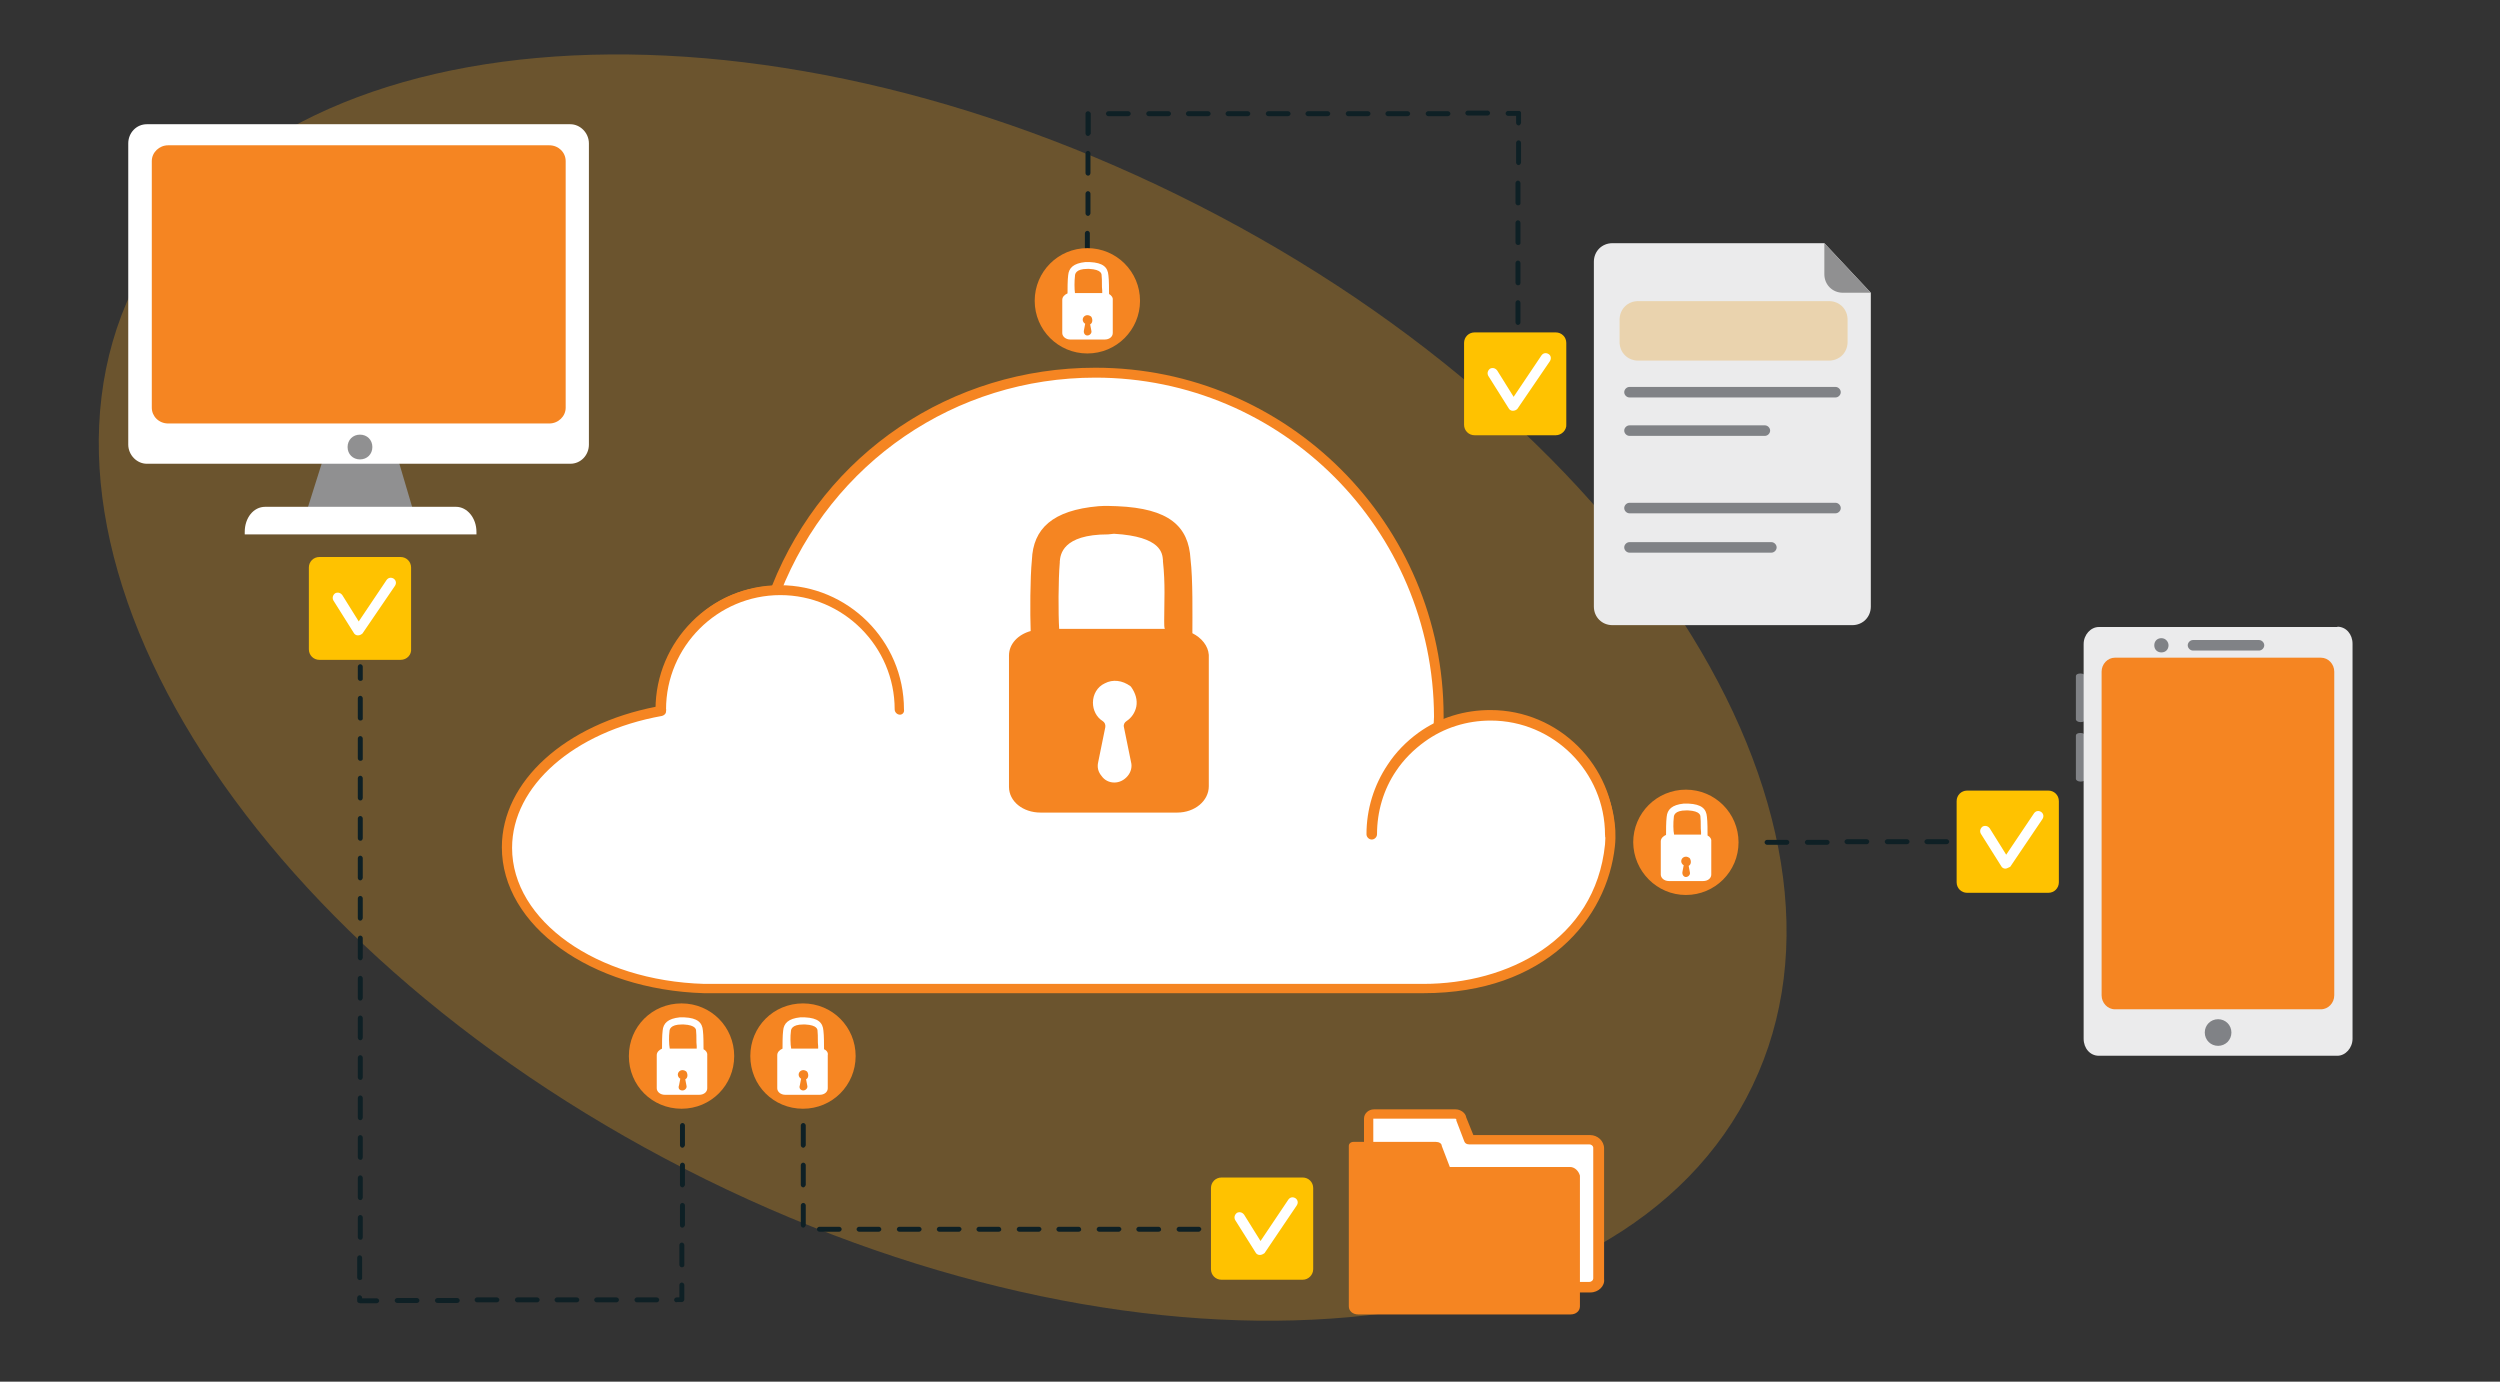 <svg xmlns="http://www.w3.org/2000/svg" xmlns:xlink="http://www.w3.org/1999/xlink" id="Layer_1" x="0px" y="0px" viewBox="0 0 807 446" style="enable-background:new 0 0 807 446;" xml:space="preserve"><rect x="0" y="0" width="807" height="446" fill="#333333" stroke="none"/><style type="text/css">	.st0{opacity:0.31;}	.st1{fill:#E79F23;}	.st2{fill:#FFFFFF;}	.st3{fill:#F58522;}	.st4{fill:#909091;}	.st5{fill:#808286;}	.st6{fill:#EBEBEC;}	.st7{fill:#0E2025;}	.st8{fill:#FFC200;}</style><g>	<g class="st0">		<path class="st1" d="M42.8,93.4C0.8,181.2,83.7,309.8,228,380.8c144.5,71,295.7,57.5,337.7-30.3c42.2-87.8-40.7-216.4-185.2-287.4    C236.3-7.9,85,5.6,42.8,93.4z"></path>	</g>	<path class="st2" d="M213.5,229.4c2.1-24.9,18.3-38,36.9-38.8c16.2-41.3,56.1-70.4,103.2-70.4c61.2,0,110.8,49.5,110.8,110.8   c0,1.5,0,2.8-0.2,4.3c32.2-14.7,57.8,13.4,55.4,37.3c-2.1,20.3-18.8,46.3-60.1,46.3c-70.1,0-174.4,0-232.2,0   c-35.4-1.1-63.7-20.9-63.7-45.6C163.6,252.2,184.9,234.5,213.5,229.4z"></path>	<path class="st3" d="M459.5,320.6H227.2c-36.5-1.1-65.2-21.8-65.2-47.1c0-21.3,20.5-39.7,49.9-45.4c2.3-22.6,16.8-37.7,37.3-39   c17.1-42.9,58-70.4,104.4-70.4c62,0,112.4,50.5,112.4,112.5c0,0.6,0,1.1,0,1.9c13.6-5.5,27.1-4,38.2,4c11.5,8.3,18.5,22.8,17.1,36   C518.8,296.6,498.9,320.6,459.5,320.6z M353.6,121.9c-45.2,0-85.1,27.3-101.7,69.5c-0.2,0.6-0.8,0.9-1.5,0.9   c-19.8,0.8-33.7,15.4-35.4,37.3c0,0.8-0.6,1.3-1.3,1.5c-28.4,5.1-48.4,22.6-48.4,42.6c0,23.5,27.3,42.9,62,43.9h232.2   c26.9,0,55.4-13.9,58.6-45c1.1-12.1-5.1-25.4-15.8-33c-10.7-7.7-24.1-8.7-37.3-2.6c-0.6,0.2-1.1,0.2-1.5-0.2   c-0.4-0.4-0.8-0.8-0.8-1.3c0-1.3,0.2-2.8,0.2-4.1C462.7,170.8,413.7,121.9,353.6,121.9z"></path>	<path class="st2" d="M290.5,229c0-21.3-17.1-38.4-38.4-38.4s-38.4,17.1-38.4,38.4H290.5z"></path>	<path class="st3" d="M290.5,230.7c-0.9,0-1.7-0.8-1.7-1.7c0-20.3-16.6-36.9-36.9-36.9c-20.3,0-36.9,16.6-36.9,36.9   c0,0.9-0.8,1.7-1.7,1.7s-1.7-0.8-1.7-1.7c0-22,17.9-40.1,40.1-40.1c22,0,40.1,17.9,40.1,40.1C292,230,291.3,230.7,290.5,230.7z"></path>	<path class="st2" d="M519.8,269.7c0-21.3-17.1-38.4-38.4-38.4c-8.3,0-16,2.6-22.2,7.2c-3.8,2.6-7,6-9.6,9.8   c-4.1,6.2-6.6,13.6-6.6,21.5H519.8z"></path>	<path class="st3" d="M519.8,271.2c-0.9,0-1.7-0.8-1.7-1.7c0-20.3-16.6-36.9-36.9-36.9c-7.7,0-15.1,2.3-21.3,6.8   c-3.6,2.6-6.8,5.8-9.2,9.4c-4.1,6-6.2,13.2-6.2,20.5c0,0.9-0.8,1.7-1.7,1.7c-0.9,0-1.7-0.8-1.7-1.7c0-8.1,2.4-15.8,6.8-22.4   c2.6-4,6-7.5,10-10.4c6.8-4.9,14.9-7.3,23.2-7.3c22,0,40.1,17.9,40.1,40.1C521.3,270.5,520.5,271.2,519.8,271.2z"></path>	<path class="st4" d="M134,166.9H98.4l6.4-20.3H128L134,166.9z"></path>	<path class="st2" d="M190.1,143.5c0,3.4-2.6,6.2-6,6.2H47.4c-3.2,0-6-2.8-6-6.2V46.3c0-3.4,2.6-6.2,6-6.2h136.7c3.2,0,6,2.8,6,6.2   V143.5z"></path>	<path class="st3" d="M182.6,131.6c0,2.8-2.4,5.1-5.3,5.1h-123c-3,0-5.3-2.3-5.3-5.1V52c0-2.8,2.4-5.1,5.3-5.1h123   c3,0,5.3,2.3,5.3,5.1V131.6z"></path>	<path class="st4" d="M120.2,144.3c0,2.3-1.7,4-4,4s-4-1.7-4-4c0-2.3,1.7-4,4-4S120.2,142,120.2,144.3z"></path>	<path class="st2" d="M153.8,172.5c0-0.2,0-0.4,0-0.8c0-4.5-3-8.1-6.6-8.1H85.6c-3.8,0-6.6,3.6-6.6,8.1c0,0.2,0,0.4,0,0.8H153.8z"></path>	<path class="st5" d="M673.1,232.2c0,0.6-0.6,0.9-1.5,0.9c-0.8,0-1.5-0.4-1.5-0.9v-13.9c0-0.6,0.6-0.9,1.5-0.9   c0.8,0,1.5,0.4,1.5,0.9V232.2z"></path>	<path class="st5" d="M673.1,251.4c0,0.6-0.6,0.9-1.5,0.9c-0.8,0-1.5-0.4-1.5-0.9v-13.9c0-0.6,0.6-0.9,1.5-0.9   c0.8,0,1.5,0.4,1.5,0.9V251.4z"></path>	<path class="st6" d="M754.5,202.3c2.8,0,4.9,2.4,4.9,5.5v127.5c0,3-2.3,5.5-4.9,5.5h-77c-2.8,0-4.9-2.4-4.9-5.5V207.9   c0-3,2.3-5.5,4.9-5.5h77V202.3z"></path>	<path class="st5" d="M716,329c2.4,0,4.3,1.9,4.3,4.3c0,2.4-1.9,4.3-4.3,4.3c-2.4,0-4.3-1.9-4.3-4.3C711.7,330.9,713.6,329,716,329z   "></path>	<path class="st3" d="M749.2,212.3c2.4,0,4.3,2.1,4.3,4.5v104.5c0,2.4-1.9,4.5-4.3,4.5h-66.5c-2.4,0-4.3-2.1-4.3-4.5V216.8   c0-2.4,1.9-4.5,4.3-4.5H749.2z"></path>	<path class="st5" d="M700,208.3c0,1.3-0.9,2.3-2.3,2.3c-1.3,0-2.3-0.9-2.3-2.3c0-1.3,0.9-2.3,2.3-2.3   C699.1,206,700,207.2,700,208.3z"></path>	<path class="st5" d="M707.9,210c-0.9,0-1.7-0.8-1.7-1.7s0.8-1.7,1.7-1.7h21.3c0.9,0,1.7,0.8,1.7,1.7s-0.8,1.7-1.7,1.7H707.9z"></path>	<path class="st7" d="M570.4,272.7c-0.4,0-0.8-0.4-0.8-0.8c0-0.4,0.4-0.8,0.8-0.8h6.4c0.4,0,0.8,0.4,0.8,0.8c0,0.4-0.4,0.8-0.8,0.8   H570.4z M583.4,272.7c-0.4,0-0.8-0.4-0.8-0.8c0-0.4,0.4-0.8,0.8-0.8h6.4c0.4,0,0.8,0.4,0.8,0.8c0,0.4-0.4,0.8-0.8,0.8H583.4z    M596.2,272.5c-0.4,0-0.8-0.4-0.8-0.8c0-0.4,0.4-0.8,0.8-0.8h6.4c0.4,0,0.8,0.4,0.8,0.8c0,0.4-0.4,0.8-0.8,0.8H596.2z M609.2,272.5   c-0.4,0-0.8-0.4-0.8-0.8c0-0.4,0.4-0.8,0.8-0.8h6.4c0.4,0,0.8,0.4,0.8,0.8c0,0.4-0.4,0.8-0.8,0.8H609.2z M622,272.5   c-0.4,0-0.8-0.4-0.8-0.8c0-0.4,0.4-0.8,0.8-0.8h6.4c0.4,0,0.8,0.4,0.8,0.8c0,0.4-0.4,0.8-0.8,0.8H622z"></path>	<path class="st3" d="M384.9,204.4c0-5.3,0.2-17.5-0.6-23.9c-0.6-10.7-7-16.4-23.7-17.1c-0.8,0-3.8-0.2-6,0   c-14.9,1.3-21.1,7.3-21.5,17.3c-0.6,6-0.6,17.5-0.4,23c-4,1.1-7,4.1-7,7.9v42.4c0,4.7,4.5,8.3,10.2,8.3H380   c5.7,0,10.2-3.8,10.2-8.5v-42.4C390,208.5,387.9,205.9,384.9,204.4z M342.1,181.6v-0.4c0.2-2.1,0.8-8.7,15.6-8.7l1.9-0.2   c15.4,0.9,15.6,6.4,15.8,8.5v0.4c0.8,7.3,0.4,13.2,0.4,19.2c0,1.3,0,2.1,0.2,2.6h-34.1C341.6,198.3,341.6,187.2,342.1,181.6z"></path>	<path class="st2" d="M359.7,254.3c4.5,0,8.1-4.1,7.2-8.7l-2.3-11.3c4-2.6,5.6-8.3,1.9-13.6c-0.2-0.2-0.4-0.4-0.6-0.6   c-7.2-5.1-14.9,0-14.9,6.8c0,3,1.7,5.8,4,7.3l-2.3,11.3C351.6,250.1,355.1,254.5,359.7,254.3z"></path>	<path class="st3" d="M359.7,256.2c-2.8,0-5.3-1.1-7-3.2c-1.7-2.1-2.4-4.9-1.9-7.5l2.1-10.2c-2.4-2.1-3.8-4.9-3.8-8.1   c0-4,2.3-7.5,5.8-9.4c3.8-1.9,8.1-1.5,12.1,1.3c0.4,0.4,0.8,0.6,1.1,1.1c2.6,3.6,2.6,7,2.3,9c-0.4,2.4-1.7,4.7-3.6,6.2l2.1,10.2   c0.6,2.6-0.2,5.5-1.9,7.5C364.9,254.8,362.5,256.2,359.7,256.2z M359.7,252.6c1.7,0,3.2-0.8,4.3-2.1c1.1-1.3,1.5-3,1.1-4.5   l-2.3-11.3c-0.2-0.8,0.2-1.5,0.8-1.9c1.7-1.1,2.8-2.8,3.2-4.7c0.4-2.1-0.2-4.3-1.7-6.4l-0.2-0.2c-2.6-1.9-5.7-2.3-8.3-0.9   c-2.4,1.1-3.8,3.6-3.8,6.2c0,2.4,1.1,4.7,3.2,6c0.6,0.4,0.9,1.1,0.8,1.9l-2.3,11.3c-0.4,1.7,0,3.2,1.1,4.5   C356.5,251.8,358,252.6,359.7,252.6z"></path>	<path class="st2" d="M513.4,367.8h-38.8l-2.6-6.8c0-0.8-0.9-1.3-1.9-1.3h-26.6c-0.9,0-1.5,0.6-1.5,1.3v9.4v0.2v42.2   c0,1.5,1.3,2.6,3,2.6h68.6c1.7,0,3-1.1,3-2.6v-42.2C516.4,369.2,515.1,367.8,513.4,367.8z"></path>	<path class="st3" d="M513.4,417.2h-68.6c-2.4,0-4.5-1.9-4.5-4.3v-42.2v-0.4v-9.2c0-1.7,1.5-3,3.2-3h26.4c1.5,0,3.2,1.1,3.4,2.6   l2.3,5.7h37.7c2.4,0,4.5,1.9,4.5,4.3v42.2C518.1,415.1,516,417.2,513.4,417.2z M443.3,361.3v9.2h-1.7l1.5,0.2v42   c0,0.6,0.6,1.1,1.3,1.1H513c0.8,0,1.3-0.6,1.3-1.1v-42.2c0-0.6-0.6-1.1-1.3-1.1h-38.8c-0.8,0-1.3-0.4-1.5-0.9l-2.6-6.8   c0-0.2,0-0.2,0-0.4c0,0-0.2-0.2-0.4-0.2h-26.4V361.3z"></path>	<path class="st8" d="M129.3,213h-26.2c-1.9,0-3.4-1.5-3.4-3.4v-26.4c0-1.9,1.5-3.4,3.4-3.4h26.2c1.9,0,3.4,1.5,3.4,3.4v26.2   C132.9,211.3,131.4,213,129.3,213z"></path>	<path class="st2" d="M115.5,205.1c-0.6,0-1.1-0.4-1.3-0.8l-6.6-10.5c-0.4-0.8-0.2-1.7,0.6-2.3c0.8-0.4,1.7-0.2,2.3,0.6l5.3,8.5   l9-13.4c0.6-0.8,1.5-0.9,2.3-0.4c0.8,0.6,0.9,1.5,0.4,2.3L117,204.5C116.5,204.9,116.1,205.1,115.5,205.1z"></path>	<path class="st8" d="M661.2,288.2H635c-1.9,0-3.4-1.5-3.4-3.4v-26.2c0-1.9,1.5-3.4,3.4-3.4h26.2c1.9,0,3.4,1.5,3.4,3.4v26.2   C664.6,286.7,663.1,288.2,661.2,288.2z"></path>	<path class="st2" d="M647.3,280.4c-0.6,0-1.1-0.4-1.3-0.8l-6.6-10.5c-0.4-0.8-0.2-1.7,0.6-2.3c0.8-0.4,1.7-0.2,2.3,0.6l5.3,8.5   l9-13.4c0.6-0.8,1.5-0.9,2.3-0.4c0.8,0.6,0.9,1.5,0.4,2.3l-10.4,15.4C648.2,280.1,647.8,280.4,647.3,280.4z"></path>	<path class="st3" d="M506.8,376.7H468l-2.6-6.8c0-0.8-0.9-1.3-1.9-1.3h-26.6c-0.9,0-1.5,0.6-1.5,1.3v9.4v0.2v42.2   c0,1.5,1.3,2.6,3,2.6H507c1.7,0,3-1.1,3-2.6v-42.2C509.6,378,508.3,376.7,506.8,376.7z"></path>	<path class="st8" d="M420.5,413.1h-26.2c-1.9,0-3.4-1.5-3.4-3.4v-26.2c0-1.9,1.5-3.4,3.4-3.4h26.2c1.9,0,3.4,1.5,3.4,3.4v26.2   C423.9,411.5,422.4,413.1,420.5,413.1z"></path>	<path class="st2" d="M406.6,405.1c-0.6,0-1.1-0.4-1.3-0.8l-6.6-10.5c-0.4-0.8-0.2-1.7,0.6-2.3c0.8-0.4,1.7-0.2,2.3,0.6l5.3,8.5   l9-13.4c0.6-0.8,1.5-0.9,2.3-0.4c0.8,0.6,0.9,1.5,0.4,2.3l-10.4,15.4C407.5,405,407.1,405.1,406.6,405.1z"></path>	<path class="st7" d="M387,397.6h-6.4c-0.4,0-0.8-0.4-0.8-0.8c0-0.4,0.4-0.8,0.8-0.8h6.4c0.4,0,0.8,0.4,0.8,0.8   C387.7,397.2,387.3,397.6,387,397.6z M374,397.6h-6.4c-0.4,0-0.8-0.4-0.8-0.8c0-0.4,0.4-0.8,0.8-0.8h6.4c0.4,0,0.8,0.4,0.8,0.8   C374.9,397.2,374.5,397.6,374,397.6z M361.2,397.6h-6.4c-0.4,0-0.8-0.4-0.8-0.8c0-0.4,0.4-0.8,0.8-0.8h6.4c0.4,0,0.8,0.4,0.8,0.8   C361.9,397.2,361.5,397.6,361.2,397.6z M348.2,397.6h-6.4c-0.4,0-0.8-0.4-0.8-0.8c0-0.4,0.4-0.8,0.8-0.8h6.4c0.4,0,0.8,0.4,0.8,0.8   C349.1,397.2,348.7,397.6,348.2,397.6z M335.4,397.6H329c-0.4,0-0.8-0.4-0.8-0.8c0-0.4,0.4-0.8,0.8-0.8h6.4c0.4,0,0.8,0.4,0.8,0.8   C336.1,397.2,335.7,397.6,335.4,397.6z M322.4,397.6H316c-0.4,0-0.8-0.4-0.8-0.8c0-0.4,0.4-0.8,0.8-0.8h6.4c0.4,0,0.8,0.4,0.8,0.8   C323.3,397.2,322.9,397.6,322.4,397.6z M309.6,397.6h-6.4c-0.4,0-0.8-0.4-0.8-0.8c0-0.4,0.4-0.8,0.8-0.8h6.4c0.4,0,0.8,0.4,0.8,0.8   C310.3,397.2,309.9,397.6,309.6,397.6z M296.7,397.6h-6.4c-0.4,0-0.8-0.4-0.8-0.8c0-0.4,0.4-0.8,0.8-0.8h6.4c0.4,0,0.8,0.4,0.8,0.8   C297.5,397.2,297.1,397.6,296.7,397.6z M283.7,397.6h-6.4c-0.4,0-0.8-0.4-0.8-0.8c0-0.4,0.4-0.8,0.8-0.8h6.4c0.4,0,0.8,0.4,0.8,0.8   C284.5,397.2,284.1,397.6,283.7,397.6z M270.9,397.6h-6.4c-0.4,0-0.8-0.4-0.8-0.8c0-0.4,0.4-0.8,0.8-0.8h6.4c0.4,0,0.8,0.4,0.8,0.8   C271.7,397.2,271.3,397.6,270.9,397.6z M259.3,396.3c-0.4,0-0.8-0.4-0.8-0.8v-6.4c0-0.4,0.4-0.8,0.8-0.8c0.4,0,0.8,0.4,0.8,0.8v6.4   C260,395.9,259.6,396.3,259.3,396.3z M259.3,383.3c-0.4,0-0.8-0.4-0.8-0.8v-6.4c0-0.4,0.4-0.8,0.8-0.8c0.4,0,0.8,0.4,0.8,0.8v6.4   C260,382.9,259.6,383.3,259.3,383.3z M259.3,370.5c-0.4,0-0.8-0.4-0.8-0.8v-6.4c0-0.4,0.4-0.8,0.8-0.8c0.4,0,0.8,0.4,0.8,0.8v6.4   C260,370.1,259.6,370.5,259.3,370.5z"></path>	<path class="st6" d="M588.9,78.5h-68.4c-3.4,0-6,2.6-6,6v111.3c0,3.4,2.6,6,6,6h0.9h76.5c3.4,0,6-2.6,6-6V94.5L588.9,78.5z"></path>	<path class="st4" d="M588.9,78.5v10c0,3.4,2.6,6,6,6h9L588.9,78.5z"></path>	<path class="st5" d="M526,128.3c-0.9,0-1.7-0.8-1.7-1.7c0-0.9,0.8-1.7,1.7-1.7h66.5c0.9,0,1.7,0.8,1.7,1.7c0,0.9-0.8,1.7-1.7,1.7   H526z"></path>	<path class="st5" d="M526,140.7c-0.9,0-1.7-0.8-1.7-1.7s0.8-1.7,1.7-1.7h43.7c0.9,0,1.7,0.8,1.7,1.7s-0.8,1.7-1.7,1.7H526z"></path>	<path class="st5" d="M526,165.7c-0.9,0-1.7-0.8-1.7-1.7c0-0.9,0.8-1.7,1.7-1.7h66.5c0.9,0,1.7,0.8,1.7,1.7c0,0.9-0.8,1.7-1.7,1.7   H526z"></path>	<path class="st5" d="M526,178.4c-0.9,0-1.7-0.8-1.7-1.7s0.8-1.7,1.7-1.7h45.8c0.9,0,1.7,0.8,1.7,1.7s-0.8,1.7-1.7,1.7H526z"></path>	<g class="st0">		<path class="st1" d="M590.4,116.4h-61.6c-3.4,0-6-2.6-6-6v-7.2c0-3.4,2.6-6,6-6h61.6c3.4,0,6,2.6,6,6v7.2    C596.4,113.8,593.8,116.4,590.4,116.4z"></path>	</g>	<path class="st8" d="M502.2,140.5h-26.2c-1.9,0-3.4-1.5-3.4-3.4v-26.4c0-1.9,1.5-3.4,3.4-3.4h26.2c1.9,0,3.4,1.5,3.4,3.4v26.2   C505.8,138.8,504.1,140.5,502.2,140.5z"></path>	<path class="st2" d="M488.3,132.6c-0.6,0-1.1-0.4-1.3-0.8l-6.6-10.5c-0.4-0.8-0.2-1.7,0.6-2.3c0.8-0.4,1.7-0.2,2.3,0.6l5.3,8.5   l9-13.4c0.6-0.8,1.5-0.9,2.3-0.4s0.9,1.5,0.4,2.3L489.8,132C489.4,132.4,488.9,132.6,488.3,132.6z"></path>	<path class="st7" d="M490,104.9c-0.4,0-0.8-0.4-0.8-0.8v-6.4c0-0.4,0.4-0.8,0.8-0.8c0.4,0,0.8,0.4,0.8,0.8v6.4   C490.8,104.5,490.4,104.9,490,104.9z M490,92.1c-0.4,0-0.8-0.4-0.8-0.8v-6.4c0-0.4,0.4-0.8,0.8-0.8c0.4,0,0.8,0.4,0.8,0.8v6.4   C490.8,91.7,490.6,92.1,490,92.1z M351,81c-0.4,0-0.8-0.4-0.8-0.8v-4.9c0-0.4,0.4-0.8,0.8-0.8c0.4,0,0.8,0.4,0.8,0.8v4.9   C351.9,80.6,351.6,81,351,81z M490,79.1c-0.4,0-0.8-0.4-0.8-0.8v-6.4c0-0.4,0.4-0.8,0.8-0.8c0.4,0,0.8,0.4,0.8,0.8v6.4   C490.9,78.7,490.6,79.1,490,79.1z M351.2,69.7c-0.4,0-0.8-0.4-0.8-0.8v-6.4c0-0.4,0.4-0.8,0.8-0.8c0.4,0,0.8,0.4,0.8,0.8v6.4   C351.9,69.3,351.6,69.7,351.2,69.7z M490,66.3c-0.4,0-0.8-0.4-0.8-0.8v-6.4c0-0.4,0.4-0.8,0.8-0.8c0.4,0,0.8,0.4,0.8,0.8v6.4   C490.9,65.9,490.6,66.3,490,66.3z M351.2,56.7c-0.4,0-0.8-0.4-0.8-0.8v-6.4c0-0.4,0.4-0.8,0.8-0.8c0.4,0,0.8,0.4,0.8,0.8v6.4   C351.9,56.5,351.6,56.7,351.2,56.7z M490.2,53.3c-0.4,0-0.8-0.4-0.8-0.8v-6.4c0-0.4,0.4-0.8,0.8-0.8c0.4,0,0.8,0.4,0.8,0.8v6.4   C490.9,52.9,490.6,53.3,490.2,53.3z M351.2,43.9c-0.4,0-0.8-0.4-0.8-0.8v-6.4c0-0.4,0.4-0.8,0.8-0.8c0.4,0,0.9,0.4,0.9,0.8   c0,0.2,0,0.2,0,0.4v6C351.9,43.5,351.6,43.9,351.2,43.9z M490.2,40.5c-0.4,0-0.8-0.4-0.8-0.8v-2.3h-2.6c-0.4,0-0.8-0.4-0.8-0.8   c0-0.4,0.4-0.8,0.8-0.8h3.4c0.2,0,0.4,0,0.6,0.2c0.2,0.2,0.2,0.4,0.2,0.6v3C490.9,40.1,490.6,40.5,490.2,40.5z M357.8,37.5   c-0.4,0-0.8-0.4-0.8-0.8c0-0.4,0.4-0.8,0.8-0.8h6.4c0.4,0,0.8,0.4,0.8,0.8c0,0.4-0.4,0.8-0.8,0.8H357.8z M370.8,37.5   c-0.4,0-0.8-0.4-0.8-0.8c0-0.4,0.4-0.8,0.8-0.8h6.4c0.4,0,0.8,0.4,0.8,0.8c0,0.4-0.4,0.8-0.8,0.8H370.8z M383.6,37.5   c-0.4,0-0.8-0.4-0.8-0.8c0-0.4,0.4-0.8,0.8-0.8h6.4c0.4,0,0.8,0.4,0.8,0.8c0,0.4-0.4,0.8-0.8,0.8H383.6z M396.4,37.5   c-0.4,0-0.8-0.4-0.8-0.8c0-0.4,0.4-0.8,0.8-0.8h6.4c0.4,0,0.8,0.4,0.8,0.8c0,0.4-0.4,0.8-0.8,0.8H396.4z M409.4,37.5   c-0.4,0-0.8-0.4-0.8-0.8c0-0.4,0.4-0.8,0.8-0.8h6.4c0.4,0,0.8,0.4,0.8,0.8c0,0.4-0.4,0.8-0.8,0.8H409.4z M422.2,37.5   c-0.4,0-0.8-0.4-0.8-0.8c0-0.4,0.4-0.8,0.8-0.8h6.4c0.4,0,0.8,0.4,0.8,0.8c0,0.4-0.4,0.8-0.8,0.8H422.2z M435.2,37.5   c-0.4,0-0.8-0.4-0.8-0.8c0-0.4,0.4-0.8,0.8-0.8h6.4c0.4,0,0.8,0.4,0.8,0.8c0,0.4-0.4,0.8-0.8,0.8H435.2z M448,37.5   c-0.4,0-0.8-0.4-0.8-0.8c0-0.4,0.4-0.8,0.8-0.8h6.4c0.4,0,0.8,0.4,0.8,0.8c0,0.4-0.4,0.8-0.8,0.8H448z M461,37.5   c-0.4,0-0.8-0.4-0.8-0.8c0-0.4,0.4-0.8,0.8-0.8h6.4c0.4,0,0.8,0.4,0.8,0.8c0,0.4-0.4,0.8-0.8,0.8H461z M473.8,37.3   c-0.4,0-0.8-0.4-0.8-0.8c0-0.4,0.4-0.8,0.8-0.8h6.4c0.4,0,0.8,0.4,0.8,0.8c0,0.4-0.4,0.8-0.8,0.8H473.8z"></path>	<path class="st3" d="M276.2,340.9c0,9.4-7.5,17-17,17s-17-7.5-17-17s7.5-17,17-17S276.2,331.5,276.2,340.9z"></path>	<path class="st2" d="M266,338.7c0-1.3,0-4.5-0.2-6c-0.2-2.6-1.7-4.1-6-4.3c-0.2,0-0.9,0-1.5,0c-3.8,0.4-5.3,1.9-5.5,4.3   c-0.2,1.5-0.2,4.5-0.2,5.8c-0.9,0.4-1.7,1.1-1.7,2.1v10.7c0,1.1,1.1,2.1,2.6,2.1h11.1c1.5,0,2.6-0.9,2.6-2.1v-10.7   C267.4,339.8,266.8,339,266,338.7z M255.3,333c0-0.6,0.2-2.3,4-2.3h0.6c4,0.2,4,1.7,4,2.1c0.2,1.9,0,3.4,0.2,4.9c0,0.4,0,0.6,0,0.8   h-8.7C255.1,337.1,255.1,334.3,255.3,333z"></path>	<path class="st3" d="M259.3,352c0.8,0,1.5-0.8,1.3-1.5l-0.4-2.1c0.8-0.4,0.9-1.5,0.4-2.4c0,0,0,0-0.2-0.2c-1.3-0.9-2.6,0-2.6,1.1   c0,0.6,0.4,1.1,0.8,1.3l-0.4,2.1C257.8,351.3,258.5,352,259.3,352z"></path>	<path class="st3" d="M351,114.1c9.4,0,17-7.6,17-17c0-9.4-7.6-17-17-17c-9.4,0-17,7.6-17,17C334,106.5,341.6,114.1,351,114.1z"></path>	<path class="st2" d="M358,94.9c0-1.3,0-4.5-0.2-6c-0.2-2.6-1.7-4.1-6-4.3c-0.2,0-0.9,0-1.5,0c-3.8,0.4-5.3,1.9-5.5,4.3   c-0.2,1.5-0.2,4.5-0.2,5.8c-0.9,0.4-1.7,1.1-1.7,2.1v10.7c0,1.1,1.1,2.1,2.6,2.1h11.1c1.5,0,2.6-0.9,2.6-2.1V96.8   C359.3,96,358.7,95.3,358,94.9z M347,89.1c0-0.6,0.2-2.3,4-2.3h0.6c4,0.2,4,1.7,4,2.1c0.2,1.9,0,3.4,0.2,4.9c0,0.4,0,0.6,0,0.8H347   C346.8,93.4,346.8,90.6,347,89.1z"></path>	<path class="st3" d="M351,108.3c0.8,0,1.5-0.8,1.3-1.5l-0.4-2.1c0.8-0.4,0.9-1.5,0.4-2.4c0,0,0,0-0.2-0.2c-1.3-0.9-2.6,0-2.6,1.1   c0,0.6,0.4,1.1,0.8,1.3l-0.4,2.1C349.7,107.5,350.2,108.3,351,108.3z"></path>	<path class="st3" d="M544.2,288.9c9.4,0,17-7.6,17-17c0-9.4-7.6-17-17-17c-9.4,0-17,7.6-17,17C527.3,281.3,534.9,288.9,544.2,288.9   z"></path>	<path class="st2" d="M551.2,269.7c0-1.3,0-4.5-0.2-6c-0.2-2.6-1.7-4.1-6-4.3c-0.2,0-0.9,0-1.5,0c-3.8,0.4-5.3,1.9-5.5,4.3   c-0.2,1.5-0.2,4.5-0.2,5.8c-0.9,0.4-1.7,1.1-1.7,2.1v10.7c0,1.1,1.1,2.1,2.6,2.1h11.1c1.5,0,2.6-0.9,2.6-2.1v-10.7   C552.5,270.8,552,270.1,551.2,269.7z M540.3,263.9c0-0.6,0.2-2.3,4-2.3h0.6c4,0.2,4,1.7,4,2.1c0.2,1.9,0,3.4,0.2,4.9   c0,0.4,0,0.6,0,0.8h-8.7C540.1,268.2,540.1,265.4,540.3,263.9z"></path>	<path class="st3" d="M544.2,283.1c0.8,0,1.5-0.8,1.3-1.5l-0.4-2.1c0.8-0.4,0.9-1.5,0.4-2.4c0,0,0,0-0.2-0.2c-1.3-0.9-2.6,0-2.6,1.1   c0,0.6,0.4,1.1,0.8,1.3l-0.4,2.1C542.9,282.3,543.5,283.1,544.2,283.1z"></path>	<path class="st3" d="M237,340.9c0,9.4-7.5,17-17,17s-17-7.5-17-17s7.5-17,17-17S237,331.5,237,340.9z"></path>	<path class="st2" d="M227.1,338.7c0-1.3,0-4.5-0.2-6c-0.2-2.6-1.7-4.1-6-4.3c-0.2,0-0.9,0-1.5,0c-3.8,0.4-5.3,1.9-5.5,4.3   c-0.2,1.5-0.2,4.5-0.2,5.8c-0.9,0.4-1.7,1.1-1.7,2.1v10.7c0,1.1,1.1,2.1,2.6,2.1h11.1c1.5,0,2.6-0.9,2.6-2.1v-10.7   C228.4,339.8,227.8,339,227.1,338.7z M216.1,333c0-0.6,0.2-2.3,4-2.3h0.6c4,0.2,4,1.7,4,2.1c0.2,1.9,0,3.4,0.2,4.9   c0,0.4,0,0.6,0,0.8h-8.7C215.9,337.1,215.9,334.3,216.1,333z"></path>	<path class="st3" d="M220.3,352c0.8,0,1.5-0.8,1.3-1.5l-0.4-2.1c0.8-0.4,0.9-1.5,0.4-2.4c0,0,0,0-0.2-0.2c-1.3-0.9-2.6,0-2.6,1.1   c0,0.6,0.4,1.1,0.8,1.3l-0.4,2.1C218.8,351.3,219.3,352,220.3,352z"></path>	<path class="st7" d="M116.1,420.6c-0.2,0-0.4,0-0.6-0.2c-0.2-0.2-0.2-0.4-0.2-0.6v-0.9c0-0.4,0.4-0.8,0.8-0.8   c0.4,0,0.8,0.4,0.8,0.8v0.2h4.7c0.4,0,0.8,0.4,0.8,0.8c0,0.4-0.4,0.8-0.8,0.8H116.1z M128.2,420.6c-0.4,0-0.8-0.4-0.8-0.8   c0-0.4,0.4-0.8,0.8-0.8h6.4c0.4,0,0.8,0.4,0.8,0.8c0,0.4-0.4,0.8-0.8,0.8H128.2z M141.2,420.6c-0.4,0-0.8-0.4-0.8-0.8   c0-0.4,0.4-0.8,0.8-0.8h6.4c0.4,0,0.8,0.4,0.8,0.8c0,0.4-0.4,0.8-0.8,0.8H141.2z M154,420.4c-0.4,0-0.8-0.4-0.8-0.8   c0-0.4,0.4-0.8,0.8-0.8h6.4c0.4,0,0.8,0.4,0.8,0.8c0,0.4-0.4,0.8-0.8,0.8H154z M167,420.4c-0.4,0-0.8-0.4-0.8-0.8   c0-0.4,0.4-0.8,0.8-0.8h6.4c0.4,0,0.8,0.4,0.8,0.8c0,0.4-0.4,0.8-0.8,0.8H167z M179.8,420.4c-0.4,0-0.8-0.4-0.8-0.8   c0-0.4,0.4-0.8,0.8-0.8h6.4c0.4,0,0.8,0.4,0.8,0.8c0,0.4-0.4,0.8-0.8,0.8H179.8z M192.6,420.4c-0.4,0-0.8-0.4-0.8-0.8   c0-0.4,0.4-0.8,0.8-0.8h6.4c0.4,0,0.8,0.4,0.8,0.8c0,0.4-0.4,0.8-0.8,0.8H192.6z M205.6,420.4c-0.4,0-0.8-0.4-0.8-0.8   c0-0.4,0.4-0.8,0.8-0.8h6.4c0.4,0,0.8,0.4,0.8,0.8c0,0.4-0.4,0.8-0.8,0.8H205.6z M218.4,420.4c-0.4,0-0.8-0.4-0.8-0.8   c0-0.4,0.4-0.8,0.8-0.8h0.9v-4c0-0.4,0.4-0.8,0.8-0.8s0.8,0.4,0.8,0.8v4.7c0,0.4-0.4,0.8-0.8,0.8H218.4z M116.1,413.2   c-0.4,0-0.8-0.4-0.8-0.8v-6.4c0-0.4,0.4-0.8,0.8-0.8c0.4,0,0.8,0.4,0.8,0.8v6.4C117,412.9,116.7,413.2,116.1,413.2z M220.1,409.1   c-0.4,0-0.8-0.4-0.8-0.8v-6.4c0-0.4,0.4-0.8,0.8-0.8s0.8,0.4,0.8,0.8v6.4C221,408.7,220.6,409.1,220.1,409.1z M116.3,400.2   c-0.4,0-0.8-0.4-0.8-0.8v-6.4c0-0.4,0.4-0.8,0.8-0.8c0.4,0,0.8,0.4,0.8,0.8v6.4C117,400.1,116.7,400.2,116.3,400.2z M220.3,396.3   c-0.6,0-0.8-0.4-0.8-0.8v-6.4c0-0.4,0.4-0.8,0.8-0.8c0.4,0,0.8,0.4,0.8,0.8v6.4C221,395.9,220.6,396.3,220.3,396.3z M116.3,387.4   c-0.4,0-0.8-0.4-0.8-0.8v-6.4c0-0.4,0.4-0.8,0.8-0.8c0.4,0,0.8,0.4,0.8,0.8v6.4C117,387.1,116.7,387.4,116.3,387.4z M220.3,383.3   c-0.4,0-0.8-0.4-0.8-0.8v-6.4c0-0.4,0.4-0.8,0.8-0.8c0.4,0,0.8,0.4,0.8,0.8v6.4C221,382.9,220.6,383.3,220.3,383.3z M116.3,374.4   c-0.4,0-0.8-0.4-0.8-0.8v-6.4c0-0.4,0.4-0.8,0.8-0.8c0.4,0,0.8,0.4,0.8,0.8v6.4C117,374.3,116.7,374.4,116.3,374.4z M220.3,370.5   c-0.4,0-0.8-0.4-0.8-0.8v-6.4c0-0.4,0.4-0.8,0.8-0.8c0.4,0,0.8,0.4,0.8,0.8v6.4C221,370.1,220.6,370.5,220.3,370.5z M116.3,361.6   c-0.4,0-0.8-0.4-0.8-0.8v-6.4c0-0.4,0.4-0.8,0.8-0.8c0.4,0,0.8,0.4,0.8,0.8v6.4C117,361.3,116.7,361.6,116.3,361.6z M116.3,348.6   c-0.4,0-0.8-0.4-0.8-0.8v-6.4c0-0.4,0.4-0.8,0.8-0.8c0.4,0,0.8,0.4,0.8,0.8v6.4C117,348.4,116.7,348.6,116.3,348.6z M116.3,335.8   c-0.4,0-0.8-0.4-0.8-0.8v-6.4c0-0.4,0.4-0.8,0.8-0.8c0.4,0,0.8,0.4,0.8,0.8v6.4C117,335.5,116.7,335.8,116.3,335.8z M116.3,323   c-0.4,0-0.8-0.4-0.8-0.8v-6.4c0-0.4,0.4-0.8,0.8-0.8c0.4,0,0.8,0.4,0.8,0.8v6.4C117,322.6,116.7,323,116.3,323z M116.3,310   c-0.4,0-0.8-0.4-0.8-0.8v-6.4c0-0.4,0.4-0.8,0.8-0.8c0.4,0,0.8,0.4,0.8,0.8v6.4C117,309.6,116.7,310,116.3,310z M116.3,297.2   c-0.4,0-0.8-0.4-0.8-0.8v-6.4c0-0.4,0.4-0.8,0.8-0.8c0.4,0,0.8,0.4,0.8,0.8v6.4C117,296.8,116.7,297.2,116.3,297.2z M116.3,284.2   c-0.4,0-0.8-0.4-0.8-0.8v-6.4c0-0.4,0.4-0.8,0.8-0.8c0.4,0,0.8,0.4,0.8,0.8v6.4C117,283.8,116.7,284.2,116.3,284.2z M116.3,271.4   c-0.4,0-0.8-0.4-0.8-0.8v-6.4c0-0.4,0.4-0.8,0.8-0.8c0.4,0,0.8,0.4,0.8,0.8v6.4C117,271,116.9,271.4,116.3,271.4z M116.3,258.4   c-0.4,0-0.8-0.4-0.8-0.8v-6.4c0-0.4,0.4-0.8,0.8-0.8c0.4,0,0.8,0.4,0.8,0.8v6.4C117,258,116.9,258.4,116.3,258.4z M116.3,245.6   c-0.4,0-0.8-0.4-0.8-0.8v-6.4c0-0.4,0.4-0.8,0.8-0.8c0.4,0,0.8,0.4,0.8,0.8v6.4C117.2,245.2,116.9,245.6,116.3,245.6z M116.3,232.6   c-0.4,0-0.8-0.4-0.8-0.8v-6.4c0-0.4,0.4-0.8,0.8-0.8c0.4,0,0.8,0.4,0.8,0.8v6.4C117.2,232.2,116.9,232.6,116.3,232.6z M116.3,219.8   c-0.4,0-0.8-0.4-0.8-0.8v-3.8c0-0.4,0.4-0.8,0.8-0.8c0.4,0,0.8,0.4,0.8,0.8v3.8C117.2,219.4,116.9,219.8,116.3,219.8z"></path></g></svg>